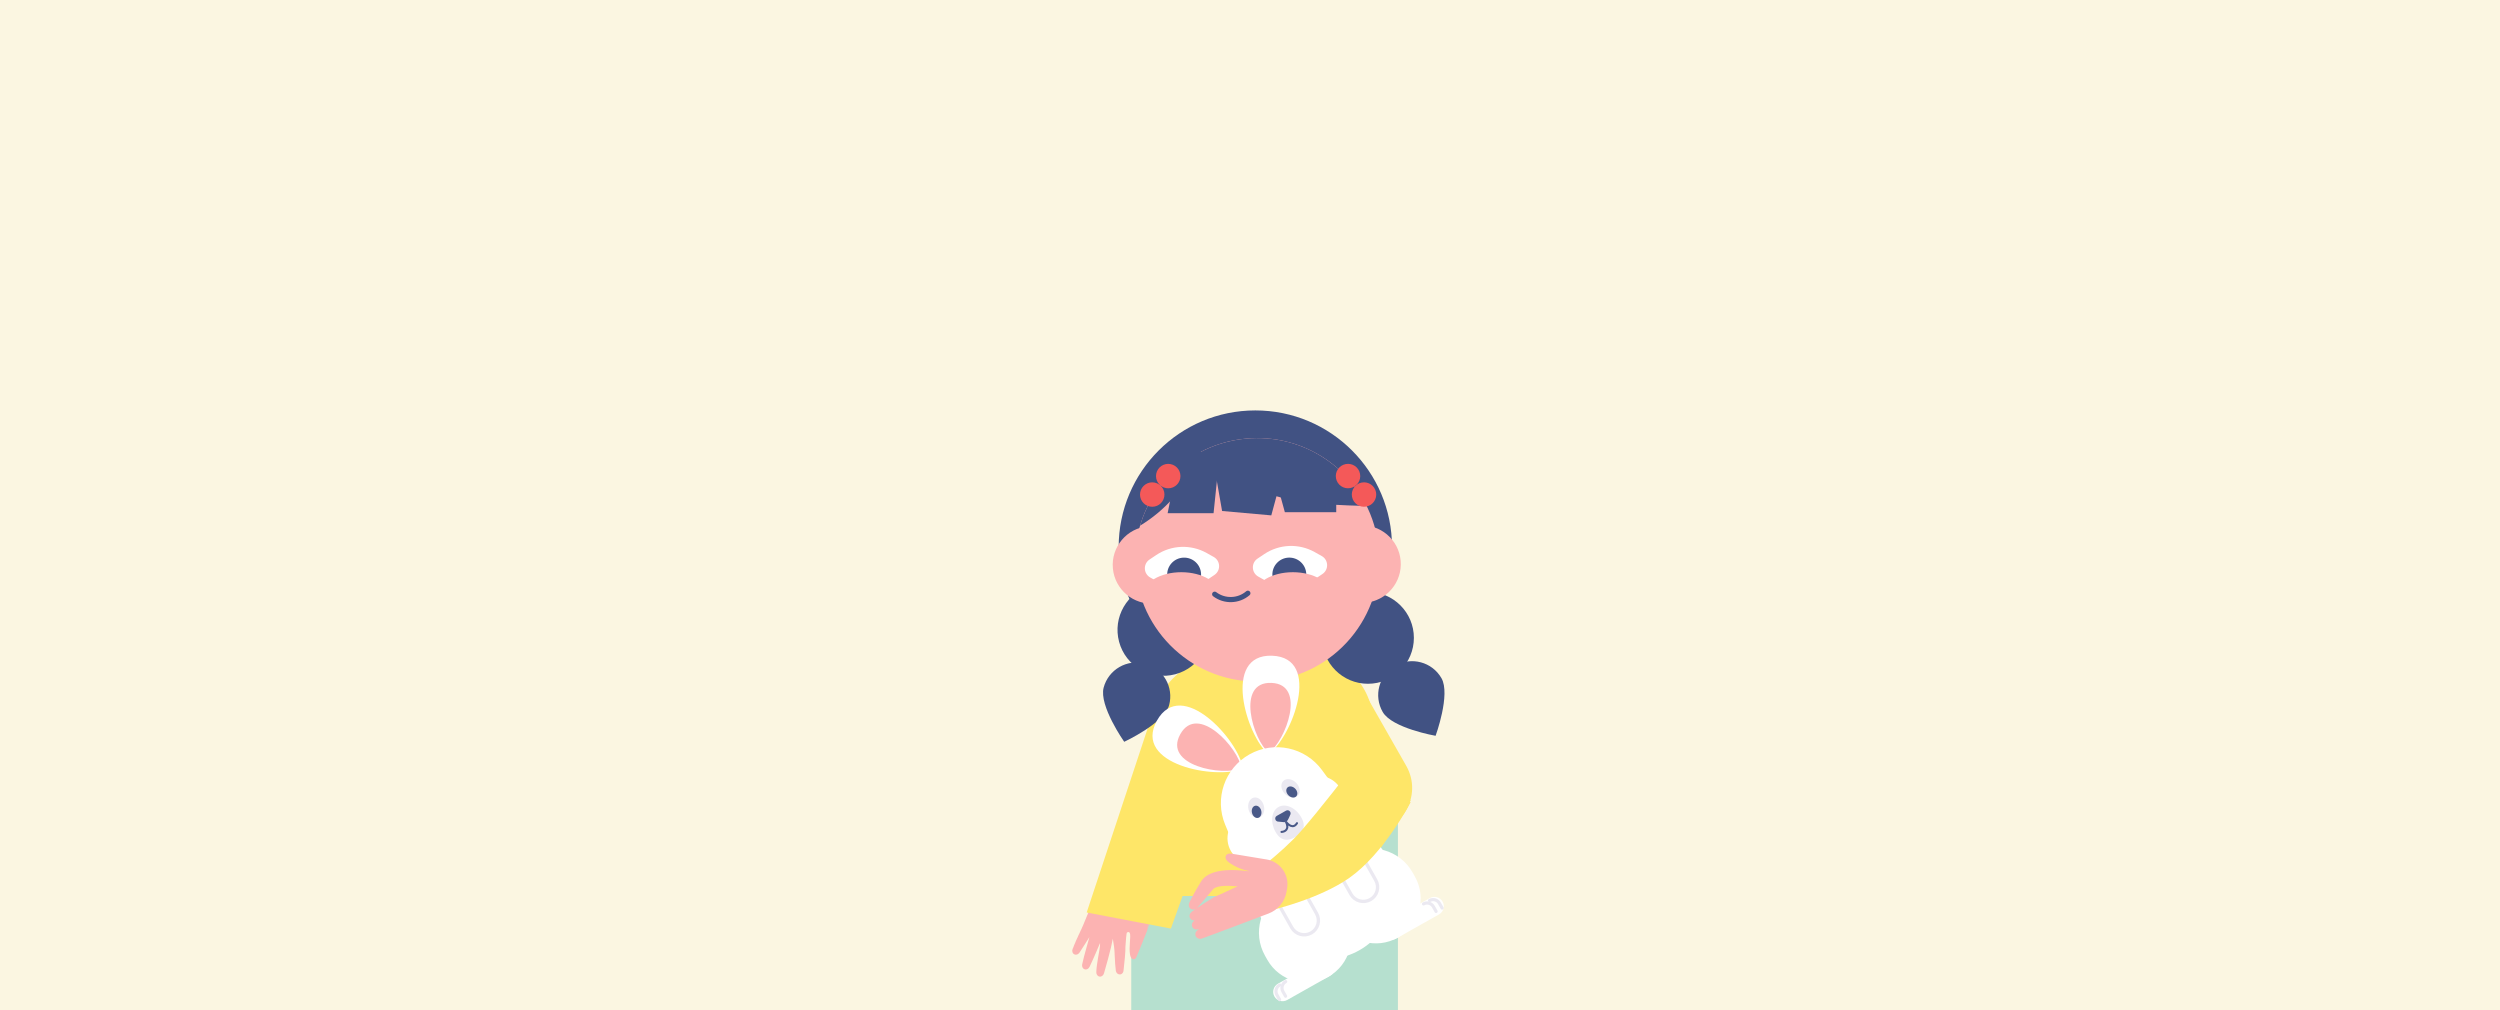 <?xml version="1.0" encoding="UTF-8"?>
<svg xmlns="http://www.w3.org/2000/svg" width="1200" height="485" viewBox="0 0 1200 485" fill="none">
  <rect x="0" y="0" width="1200" height="485" fill="#333333" stroke="none"/>
  <g clip-path="url(#clip0_2011_157)">
    <rect width="1200" height="485" fill="#FBF6E1"></rect>
    <rect x="543" y="384" width="128" height="157" fill="#B6E0CF"></rect>
    <mask id="mask0_2011_157" style="mask-type:alpha" maskUnits="userSpaceOnUse" x="506" y="422" width="48" height="64">
      <path d="M526.057 429.414C530.397 422.613 539.426 420.617 546.224 424.954C553.023 429.292 554.896 437.721 551.189 445.112C550.386 475.89 515.111 488.711 508.313 484.373C501.514 480.035 521.718 436.215 526.057 429.414Z" fill="#D9D9D9"></path>
    </mask>
    <g mask="url(#mask0_2011_157)">
      <path d="M545.499 459.347L545.494 459.369C545.134 460.232 544.535 460.614 543.755 460.388C542.861 460.129 542.536 458.943 542.399 458.023C542.093 456.175 542.219 454.825 542.339 452.435C542.459 450.046 543.055 446.456 540.973 447.606C540.62 447.8 540.422 451.673 540.21 454.332C540.298 456.244 539.762 462.185 539.322 465.65C539.3 466.682 538.707 467.601 537.682 467.72C536.657 467.839 535.845 467.083 535.61 466.08C535.025 461.86 535.104 456.065 534.707 454.104C534.647 453.528 534.185 450.888 534.148 450.583C534.125 450.736 533.425 453.868 533.27 454.746C532.853 456.745 531.145 462.972 529.921 467.179C529.632 468.17 528.819 468.905 527.799 468.755C526.78 468.604 526.191 467.663 526.224 466.631C526.36 462.339 527.851 456.146 527.973 454.13C527.972 453.989 527.98 453.847 527.999 453.707L528.041 452.609C528.041 452.609 524.833 460.321 522.99 464.076C522.535 465.001 521.605 465.585 520.628 465.26C519.651 464.935 519.231 463.909 519.441 462.898C520.339 458.592 522.407 451.904 522.909 449.814C522.109 450.993 519.493 455.338 518.165 457.249C517.577 458.097 516.572 458.533 515.651 458.073C514.729 457.614 514.474 456.527 514.827 455.559C516.432 451.246 519.095 446.095 519.867 444.188L519.873 444.162L521.586 440.007L527.649 425.099C530.242 418.418 536.816 402.093 543.328 390.924L565.134 381.418C572.639 396.327 545.958 458.195 545.499 459.347Z" fill="#FCB3B2"></path>
    </g>
    <path d="M555.305 336.27L597.232 347.665L562.03 445.724L521.609 437.993L555.305 336.27Z" fill="#FEE668"></path>
    <path d="M551.648 351.215C552.916 330.143 570.375 313.703 591.485 313.703H625.336C644.023 313.703 659.172 328.852 659.172 347.539V430.087H546.902L551.648 351.215Z" fill="#FEE668"></path>
    <path d="M653.733 330.303L617.764 353.085L653.733 399.783L656.259 399.783C672.791 399.783 683.164 381.931 674.976 367.568L653.733 330.303Z" fill="#FEE668"></path>
    <path d="M677.113 384.148L640.478 364.127L615.728 417.624L616.678 419.443C624.377 434.193 645.178 435.02 654.024 420.928L677.113 384.148Z" fill="#FEE668"></path>
    <path d="M668.169 262.604C668.169 298.836 638.478 323.218 602.246 323.218C566.014 323.218 536.961 298.836 536.961 262.604C536.961 226.372 566.333 197 602.565 197C638.797 197 668.169 226.372 668.169 262.604Z" fill="#415283"></path>
    <circle cx="558.45" cy="302.345" r="22.043" transform="rotate(-15 558.45 302.345)" fill="#415283"></circle>
    <path d="M549.674 318.548C558.353 320.874 563.504 329.795 561.178 338.475C558.852 347.154 539.622 356.062 539.622 356.062C539.622 356.062 527.422 338.732 529.747 330.053C532.073 321.373 540.994 316.223 549.674 318.548Z" fill="#415283"></path>
    <path d="M669.667 319.547C661.885 324.04 659.219 333.991 663.712 341.772C668.205 349.554 689.086 353.182 689.086 353.182C689.086 353.182 696.385 333.284 691.892 325.503C687.399 317.721 677.449 315.055 669.667 319.547Z" fill="#415283"></path>
    <circle cx="656.621" cy="306.168" r="22.043" fill="#415283"></circle>
    <path d="M608.547 326.931C640.767 324.108 664.603 295.757 661.786 263.607C658.969 231.457 630.566 207.683 598.347 210.506C566.127 213.329 542.291 241.68 545.108 273.83C547.925 305.98 576.328 329.754 608.547 326.931Z" fill="#FCB3B2"></path>
    <path d="M567.288 212.219L585.132 221.141L582.508 246.333H560.465L567.288 212.219Z" fill="#415283"></path>
    <path d="M610.953 224.852H641.393V245.845H616.726L610.953 224.852Z" fill="#415283"></path>
    <path d="M581.355 215.367L617.044 222.19L610.221 247.382L586.604 245.283L581.355 215.367Z" fill="#415283"></path>
    <path d="M547.235 252.332C551.058 239.233 559.495 227.93 570.471 220.445L570.623 220.336L571.026 220.064L571.305 219.878C571.512 219.746 571.719 219.614 571.926 219.483L572.177 219.318L572.646 219.031L572.944 218.843L573.35 218.599C573.45 218.543 573.558 218.477 573.657 218.42C573.811 218.331 573.955 218.243 574.109 218.153L574.371 217.998C574.58 217.885 574.788 217.762 574.987 217.65C582.182 213.653 590.142 211.22 598.347 210.511C623.084 208.344 645.574 221.858 655.952 242.797C655.952 242.797 630.865 242.822 615.46 238.949C589.432 232.405 575.8 221.836 575.8 221.836C574.701 221.544 573.563 222.117 573.132 223.16C568.542 234.439 559.296 244.969 547.235 252.332Z" fill="#415283"></path>
    <path d="M551.962 243.146C555.143 243.758 558.217 241.676 558.828 238.496C559.439 235.316 557.357 232.242 554.177 231.631C550.996 231.019 547.922 233.101 547.311 236.281C546.7 239.461 548.782 242.535 551.962 243.146Z" fill="#F45959"></path>
    <path d="M559.642 234.279C562.822 234.891 565.896 232.809 566.508 229.628C567.119 226.448 565.037 223.375 561.856 222.763C558.676 222.152 555.602 224.234 554.991 227.414C554.379 230.594 556.462 233.668 559.642 234.279Z" fill="#F45959"></path>
    <path d="M655.838 243.139C652.658 243.75 649.584 241.668 648.973 238.488C648.361 235.308 650.444 232.234 653.624 231.623C656.805 231.011 659.878 233.094 660.49 236.274C661.101 239.454 659.019 242.527 655.838 243.139Z" fill="#F45959"></path>
    <path d="M648.159 234.271C644.978 234.883 641.904 232.801 641.293 229.621C640.682 226.441 642.764 223.367 645.945 222.756C649.125 222.144 652.199 224.226 652.81 227.406C653.422 230.586 651.339 233.66 648.159 234.271Z" fill="#F45959"></path>
    <path d="M554.382 289.676C564.643 288.777 572.233 279.748 571.336 269.509C570.439 259.271 561.394 251.7 551.133 252.599C540.873 253.498 533.282 262.527 534.179 272.765C535.076 283.004 544.121 290.575 554.382 289.676Z" fill="#FCB3B2"></path>
    <path d="M655.358 289.316C665.619 288.417 673.21 279.389 672.313 269.15C671.416 258.912 662.371 251.34 652.11 252.239C641.849 253.138 634.258 262.167 635.155 272.406C636.053 282.644 645.098 290.215 655.358 289.316Z" fill="#FCB3B2"></path>
    <path d="M582.921 275.975L579.709 278.128C572.468 282.985 563.102 283.36 555.496 279.098L552.13 277.21C548.823 275.36 548.635 270.678 551.784 268.569L554.995 266.417C562.236 261.56 571.603 261.184 579.209 265.446L582.583 267.335C585.882 269.185 586.069 273.866 582.921 275.975Z" fill="white"></path>
    <mask id="mask1_2011_157" style="mask-type:alpha" maskUnits="userSpaceOnUse" x="549" y="262" width="37" height="21">
      <path d="M583.155 276.007L579.943 278.159C572.703 283.016 563.336 283.391 555.73 279.13L552.364 277.241C549.057 275.391 548.869 270.71 552.018 268.601L555.23 266.448C562.47 261.591 571.837 261.216 579.443 265.478L582.817 267.366C586.116 269.216 586.304 273.898 583.155 276.007Z" fill="white"></path>
    </mask>
    <g mask="url(#mask1_2011_157)">
      <path d="M568.707 283.892C573.197 283.712 576.692 279.934 576.512 275.453C576.333 270.973 572.547 267.486 568.056 267.666C563.566 267.846 560.071 271.625 560.251 276.105C560.431 280.586 564.217 284.072 568.707 283.892Z" fill="#415283"></path>
    </g>
    <path d="M634.765 275.53L631.553 277.682C624.312 282.539 614.946 282.915 607.339 278.653L603.974 276.764C600.666 274.914 600.479 270.233 603.627 268.124L606.839 265.972C614.08 261.115 623.446 260.739 631.052 265.001L634.426 266.889C637.726 268.74 637.913 273.421 634.765 275.53Z" fill="white"></path>
    <mask id="mask2_2011_157" style="mask-type:alpha" maskUnits="userSpaceOnUse" x="601" y="262" width="37" height="20">
      <path d="M634.999 275.561L631.787 277.714C624.547 282.571 615.18 282.946 607.574 278.684L604.208 276.796C600.901 274.946 600.713 270.264 603.862 268.155L607.074 266.003C614.314 261.146 623.681 260.77 631.287 265.032L634.661 266.921C637.96 268.771 638.148 273.452 634.999 275.561Z" fill="white"></path>
    </mask>
    <g mask="url(#mask2_2011_157)">
      <path d="M619.199 283.885C623.69 283.705 627.184 279.926 627.005 275.446C626.825 270.965 623.039 267.478 618.549 267.658C614.058 267.838 610.564 271.617 610.743 276.097C610.923 280.578 614.709 284.065 619.199 283.885Z" fill="#415283"></path>
    </g>
    <ellipse cx="567.037" cy="285.678" rx="18.369" ry="11.021" fill="#FCB3B2"></ellipse>
    <ellipse cx="620.576" cy="285.678" rx="18.369" ry="11.021" fill="#FCB3B2"></ellipse>
    <path d="M598.974 284.75C594.478 288.63 587.761 288.822 583.043 285.219" stroke="#415283" stroke-width="2.477" stroke-miterlimit="10" stroke-linecap="round"></path>
    <path d="M606.535 443.108C598.369 428.619 603.351 409.998 617.84 401.832L623.865 398.436C638.354 390.27 656.864 395.652 665.03 410.141C674.133 426.293 668.579 447.053 652.427 456.157C636.274 465.26 615.639 459.26 606.535 443.108Z" fill="white"></path>
    <path d="M629.473 420.242L647.254 410.221C658.137 404.087 671.93 407.937 678.064 418.82L679.147 420.742C684.981 431.093 681.319 444.214 670.967 450.048C660.616 455.882 647.495 452.22 641.661 441.869L629.473 420.242Z" fill="white"></path>
    <path d="M633.594 417.922L615.812 427.944C604.93 434.077 601.08 447.87 607.213 458.753L608.296 460.675C614.13 471.026 627.251 474.689 637.603 468.855C647.954 463.021 651.616 449.9 645.782 439.548L633.594 417.922Z" fill="white"></path>
    <path d="M638.502 468.354C640.395 467.287 641.065 464.887 639.998 462.994L638.99 461.205C638.177 459.764 636.35 459.254 634.909 460.066L613.421 472.177C611.259 473.395 610.495 476.134 611.713 478.295C612.931 480.457 615.67 481.221 617.832 480.003L638.502 468.354Z" fill="white"></path>
    <path d="M617.602 419.394L610.313 423.502C609.261 424.095 608.888 425.43 609.481 426.482L620.042 445.22C621.896 448.511 626.068 449.675 629.359 447.82C632.65 445.965 633.815 441.794 631.96 438.503L621.86 420.582C621.013 419.079 619.106 418.547 617.602 419.394Z" fill="white" stroke="#EBE9F1" stroke-width="1.618"></path>
    <path d="M646.012 403.386L638.723 407.494C637.671 408.087 637.298 409.422 637.891 410.474L648.452 429.212C650.307 432.503 654.478 433.667 657.769 431.812C661.06 429.958 662.225 425.786 660.37 422.495L650.27 404.575C649.423 403.071 647.516 402.539 646.012 403.386Z" fill="white" stroke="#EBE9F1" stroke-width="1.618"></path>
    <path d="M609.449 421.301C607.11 422.619 606.283 425.583 607.601 427.921C608.572 429.644 610.756 430.254 612.479 429.283L652.477 406.74C654.508 405.596 655.226 403.022 654.082 400.991C652.937 398.961 650.363 398.242 648.333 399.387L609.449 421.301Z" fill="white"></path>
    <path d="M670.073 450.552C668.179 451.619 665.78 450.95 664.713 449.056L663.704 447.268C662.892 445.826 663.402 443.999 664.843 443.187L686.332 431.076C688.493 429.858 691.232 430.623 692.45 432.784C693.668 434.945 692.904 437.685 690.743 438.903L670.073 450.552Z" fill="white"></path>
    <path d="M608.898 361.999C598.272 353.31 586.411 313.865 610.616 314.745C634.821 315.625 620.126 354.104 608.898 361.999Z" fill="white"></path>
    <path d="M609.02 361.363C601.47 355.189 593.043 327.164 610.24 327.789C627.438 328.414 616.997 355.754 609.02 361.363Z" fill="#FCB3B2"></path>
    <path d="M596.635 368.914C594.704 355.324 567.104 324.75 555.321 345.912C543.539 367.074 584.067 374.431 596.635 368.914Z" fill="white"></path>
    <path d="M595.886 368.769C594.514 359.114 574.904 337.391 566.533 352.427C558.162 367.462 586.956 372.689 595.886 368.769Z" fill="#FCB3B2"></path>
    <path d="M588.095 395.885C582.85 383.316 587.837 368.811 599.701 362.124C611.566 355.437 626.557 358.683 634.593 369.679L638.461 374.972C640.668 377.992 641.868 381.63 641.891 385.37C641.926 391.103 640.024 396.679 636.493 401.195L633.688 404.783C629.989 409.514 624.557 412.575 618.594 413.29L614.072 413.831C608.38 414.513 602.625 413.253 597.739 410.254C594.551 408.297 592.06 405.387 590.62 401.935L588.095 395.885Z" fill="white"></path>
    <circle cx="601.489" cy="402.369" r="12.294" transform="rotate(-29.405 601.489 402.369)" fill="white"></circle>
    <circle cx="632.793" cy="384.721" r="12.294" transform="rotate(-29.405 632.793 384.721)" fill="white"></circle>
    <ellipse cx="619.458" cy="378.4" rx="3.783" ry="4.965" transform="rotate(-44.405 619.458 378.4)" fill="#EBE9F1"></ellipse>
    <ellipse cx="620.068" cy="380.152" rx="2.281" ry="2.994" transform="rotate(-44.405 620.068 380.152)" fill="#495988"></ellipse>
    <ellipse cx="602.981" cy="387.68" rx="3.783" ry="4.965" transform="rotate(-14.405 602.981 387.68)" fill="#EBE9F1"></ellipse>
    <path d="M624.598 392.331C627.226 396.995 625.198 399.863 621.785 401.787C618.373 403.71 614.868 403.96 612.24 399.296C609.611 394.632 610.247 389.292 613.659 387.369C617.072 385.446 621.969 387.668 624.598 392.331Z" fill="#EBE9F1"></path>
    <path d="M613.379 394.355C614.418 394.491 615.216 394.558 616.009 394.615C616.382 394.637 616.81 394.709 617.357 394.4C617.807 394.133 618.155 393.733 618.357 393.238C618.72 392.461 618.999 391.937 619.428 390.85C619.567 390.459 619.521 390.022 619.297 389.671C618.896 388.959 618.018 388.704 617.319 389.098L612.831 391.628C612.131 392.022 611.9 392.915 612.296 393.617C612.539 394.025 612.931 394.294 613.379 394.355Z" fill="#495988"></path>
    <ellipse cx="2.281" cy="2.994" rx="2.281" ry="2.994" transform="matrix(-0.969 0.249 0.249 0.969 604.641 386.203)" fill="#495988"></ellipse>
    <circle cx="625.014" cy="407.508" r="2.815" transform="rotate(-29.405 625.014 407.508)" fill="#EC7571"></circle>
    <path d="M629.26 407.792C627.433 407.773 626.311 405.783 627.241 404.21L628.267 402.476C629.197 400.903 631.481 400.927 632.378 402.519L633.367 404.274C634.264 405.866 633.102 407.832 631.275 407.813L629.26 407.792Z" fill="#EC7571"></path>
    <path d="M623.056 411.288C623.986 409.715 622.865 407.726 621.038 407.707L619.023 407.686C617.196 407.667 616.033 409.633 616.93 411.225L617.92 412.98C618.817 414.572 621.101 414.596 622.031 413.023L623.056 411.288Z" fill="#EC7571"></path>
    <path d="M617.12 471.175C615.446 472.118 614.854 474.239 615.798 475.913L617.078 478.186" stroke="#EBE9F1" stroke-width="1.528" stroke-linecap="round"></path>
    <path d="M683.294 433.88C684.968 432.936 687.089 433.529 688.032 435.202L689.313 437.475" stroke="#EBE9F1" stroke-width="1.528" stroke-linecap="round"></path>
    <path d="M614.237 472.8C612.564 473.743 611.972 475.864 612.915 477.538L614.196 479.811" stroke="#EBE9F1" stroke-width="1.528" stroke-linecap="round"></path>
    <path d="M686.177 432.255C687.85 431.311 689.972 431.904 690.915 433.577L692.196 435.85" stroke="#EBE9F1" stroke-width="1.528" stroke-linecap="round"></path>
    <path d="M615.119 399.321C616.63 399.266 619.162 398.189 617.203 394.326C618.226 395.819 620.729 398.07 622.556 395.13" stroke="#495988" stroke-linecap="round"></path>
    <path d="M598.771 421.428C598.771 421.428 614.96 409.856 624.628 398.749C634.029 387.949 647.627 370.196 647.627 370.196L677.116 385.026C677.116 385.026 664.405 409.681 647.611 421.428C633.115 431.568 610.702 436.749 610.702 436.749L598.771 421.428Z" fill="#FEE668"></path>
    <path d="M617.814 426.368C618.915 419.81 614.481 413.604 607.919 412.521L607.917 412.533L600.951 411.383C597.702 410.859 597.071 410.718 591.14 409.764C589.532 409.51 588.472 410.051 588.278 411.304C588.083 412.557 589.348 413.639 590.407 414.348C593.357 416.314 596.033 417.374 599.524 418.12L599.245 418.195L599.15 418.18C584.794 416.319 579.333 419.492 577.015 422.372C576.909 422.5 576.814 422.63 576.718 422.772C575.38 424.927 573.541 427.983 570.96 433.038C570.386 434.168 570.492 435.507 571.536 436.237C572.275 436.76 573.166 436.725 573.913 436.314C573.353 436.695 572.775 437.109 572.17 437.543C571.138 438.282 570.619 439.518 571.197 440.644C571.639 441.493 572.511 441.867 573.418 441.811L573.335 441.87C572.284 442.582 571.741 443.814 572.305 444.95C572.87 446.086 574.198 446.414 575.386 445.98L575.708 445.863L575.024 446.332C573.973 447.044 573.43 448.276 573.995 449.412C574.559 450.548 575.887 450.877 577.075 450.442C582.402 448.52 586.053 447.122 588.412 446.202C588.575 446.168 588.74 446.123 588.896 446.063L603.992 440.358C604.094 440.326 604.186 440.281 604.279 440.235L608.899 438.493C613.446 436.777 616.738 432.774 617.543 427.982L617.814 426.368ZM574.734 435.674C578.479 431.429 580.737 428.698 582.357 426.746C584.321 424.766 590.737 425.134 594.053 425.475L582.666 430.677L582.664 430.689C582.428 430.796 582.198 430.94 581.99 431.099C580.188 432.172 577.8 433.633 574.433 435.952C574.543 435.873 574.646 435.768 574.734 435.674Z" fill="#FCB3B2"></path>
  </g>
  <defs>
    <clipPath id="clip0_2011_157">
      <rect width="1200" height="485" fill="white"></rect>
    </clipPath>
  </defs>
</svg>
